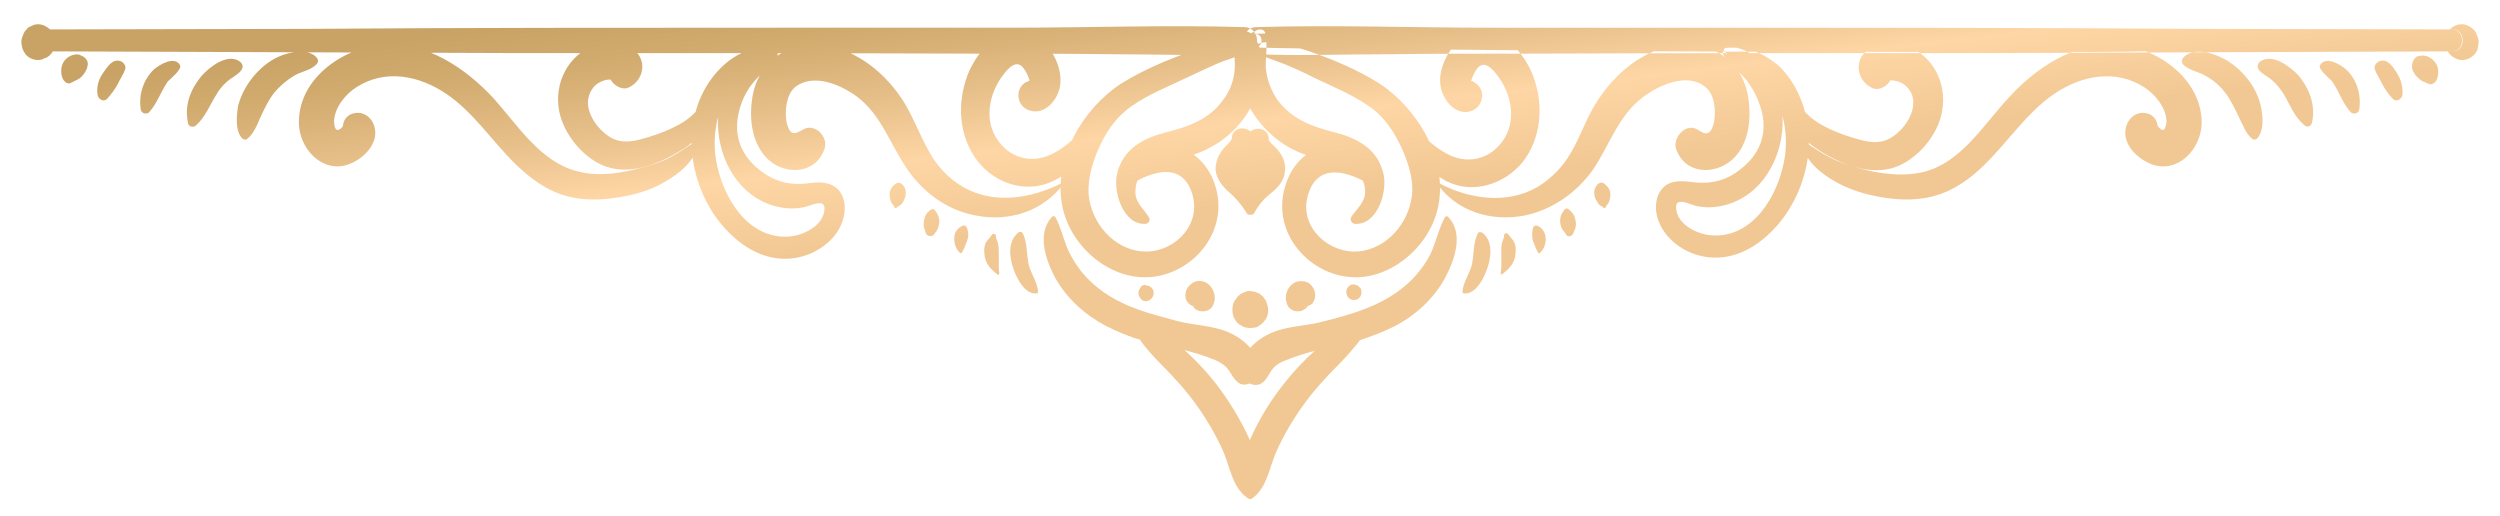 <?xml version="1.0" encoding="utf-8"?>
<!-- Generator: Adobe Illustrator 27.3.1, SVG Export Plug-In . SVG Version: 6.00 Build 0)  -->
<svg version="1.1" xmlns="http://www.w3.org/2000/svg" xmlns:xlink="http://www.w3.org/1999/xlink" x="0px" y="0px"
	 viewBox="0 0 433.3 89.5" style="enable-background:new 0 0 433.3 89.5;" xml:space="preserve">
<style type="text/css">
	.st0{fill:#F9C153;}
	.st1{fill:#1A1A1A;}
	.st2{fill:#FFFFFF;}
	.st3{fill:#E8BB56;}
	.st4{fill:url(#SVGID_1_);}
	.st5{fill:url(#SVGID_00000181080751786183173720000002611857340486217601_);}
	.st6{fill:url(#SVGID_00000178190874654779695270000015437821016872672896_);}
	.st7{fill:url(#SVGID_00000092453771337251600280000007660702766908729268_);}
	.st8{fill:url(#SVGID_00000135680507887347167480000004411595241283250576_);}
	.st9{fill:url(#SVGID_00000127046289272053369780000001625405998313482390_);}
	.st10{fill:url(#SVGID_00000144339721305452535820000001047671430783643787_);}
	.st11{fill:url(#SVGID_00000070806655311468033370000013096464518663926407_);}
	.st12{fill:url(#SVGID_00000127744576717170988850000004290174059841805190_);}
	.st13{fill:url(#SVGID_00000078756203663861077650000001607024147217248703_);}
	.st14{fill:url(#SVGID_00000146477469644223310790000016868788203089844662_);}
	.st15{fill:url(#SVGID_00000153668341916281899040000006263046244614406562_);}
	.st16{fill:url(#SVGID_00000175290089151134823630000003367703082693554588_);}
	.st17{fill:url(#SVGID_00000101087883365160234130000004700760316718140072_);}
	.st18{fill:url(#SVGID_00000052812498956609948390000009937392046970187667_);}
	.st19{fill:url(#SVGID_00000137846877530543471560000005988209660574410404_);}
	.st20{fill:url(#SVGID_00000147197590036209223580000012217893643156349597_);}
	.st21{fill:url(#SVGID_00000069362477266005651850000011094665160930455967_);}
	.st22{fill:url(#SVGID_00000101093794551895505230000012860293284193205650_);}
	.st23{fill:url(#SVGID_00000038383897958041067760000004949281252438152616_);}
	.st24{fill:url(#SVGID_00000101065395709090334340000014869131211550278842_);}
	.st25{fill:url(#SVGID_00000156589688333737773310000005150974631831622037_);}
</style>
<g id="Layer_2">
</g>
<g id="Layer_1">
</g>
<g id="Layer_3">
	<linearGradient id="SVGID_1_" gradientUnits="userSpaceOnUse" x1="214.7" y1="-9.895" x2="220.7" y2="42.105">
		<stop  offset="0" style="stop-color:#C9A265"/>
		<stop  offset="0.141" style="stop-color:#D1AA6E"/>
		<stop  offset="0.374" style="stop-color:#E6BE88"/>
		<stop  offset="0.591" style="stop-color:#FED6A5"/>
		<stop  offset="0.865" style="stop-color:#F1C893"/>
	</linearGradient>
	<path class="st4" d="M215.8,5.9c27.2-0.8,54.4-0.5,81.6-0.6c13.6-0.1,27.2-0.1,40.8-0.2c6.9,0,13.7,0,20.6,0
		c6.8,0,13.5,0.2,20.3,0.3c15.3,0.2,30.7-0.2,46-0.3c2.3,0,2.3,3.8,0,3.8c-27,0.1-54,0.2-81,0.3c-27,0-54,0-81,0.1
		c-7.5,0-14.9,0-22.4,0.1c-7.7,0-15.3,0.3-23,0c-2.9-0.1-2.9-4.6,0-4.7c13.5-0.4,27,0.1,40.5,0.1c13.5,0,27,0,40.5,0
		c27,0,54,0,81,0.2C394.8,5,409.9,5.1,425,5.1c2.3,0,2.3,3.8,0,3.8c-13.6,0-27.2-0.4-40.8-0.3C377.4,8.7,370.5,9,363.7,9
		c-6.8,0-13.5,0-20.3,0c-27.2,0-54.4,0-81.6-0.3c-15.3-0.2-30.7-0.1-46-0.5C214.4,8.1,214.4,5.9,215.8,5.9L215.8,5.9z M217,8.8
		c-0.2,0.4,0.2,0.7,0.5,0.6c0.4-0.2,2,0.6,2.4,0.7c0.9,0.3,1.8,0.7,2.7,1c1.7,0.7,3.5,1.5,5.2,2.4c3.2,1.5,6.6,2.9,9.6,5
		c2.6,1.8,4.4,4.6,5.7,7.5c1.1,2.6,2.1,5.7,1.5,8.6c-0.9,5-5.2,9.1-10,9c-5-0.1-9.8-4.9-7.7-10.4c1.9-5.1,7-3.3,10.4-1.3
		c0.6,0.3,1.2-0.1,1.2-0.7c0.4-4-4-6.3-7.3-6.1c-3.9,0.2-7,2.8-8.3,6.7c-2.8,8,3.5,15.5,10.9,16.2c6.8,0.7,13.8-4.9,15.4-11.9
		c1.9-8.4-3.5-17.3-10.1-21.6c-3.6-2.3-7.8-4.1-11.9-5.5c-2.2-0.8-4.5-1.3-6.8-1.6C219,7.2,217.7,7.3,217,8.8L217,8.8z M234.2,37.6
		c-0.3,0.5,0.1,1.2,0.7,1.2c3.8,0.2,5.6-5.5,4.9-8.6c-1-4.5-4.7-6.3-8.6-7.3c-3.7-0.9-7.4-2.3-9.8-5.6c-1.1-1.6-1.8-3.5-2-5.4
		c-0.1-1.1,0.1-2.2,0.1-3.3c0-0.5,0-1,0-1.5c-0.1-0.4-0.3-0.8-0.2-1.1c0.1-0.9-1-1.1-1.6-0.7c-0.3,0.3-0.8,0.3-1.1,0.6
		c-0.4,0.3-0.6,0.7-0.9,1.1c-0.6,1-0.8,2-0.9,3.1c-0.2,2,0.1,4.1,0.7,6c1.3,3.9,4.1,7.1,7.5,9.2c1.7,1,3.5,1.7,5.4,2.2
		c1.8,0.4,3.6,0.7,5.3,1.4c1.7,0.8,2.8,2.1,2.9,4.1C236.7,35,235.2,36.1,234.2,37.6L234.2,37.6z M240.7,18
		C240.7,18,240.7,18,240.7,18c-0.2,2.8,2.2,5.8,3.8,7.8c1.7,2.2,3.7,4.3,6.2,5.6c4.5,2.3,10,0.6,13.2-3.3c3.3-4.2,3.7-10,1.8-15
		c-1.9-4.9-7.3-10.3-12.4-6.4c-2.1,1.6-3.8,4.7-3.7,7.5c0.1,2.8,2.6,6.1,5.5,5c2-0.8,2.5-3.6,0.6-4.8c-0.1-0.1-0.9-0.7-0.7-0.1
		c-0.1-0.2,0.1-0.7,0.2-0.9c0.2-0.6,0.7-1.5,1.2-1.9c1.3-1,2.8,1.1,3.5,2.1c2.2,3.2,2.9,7.6,0.5,10.9c-2.4,3.3-6.3,4-9.7,2.1
		c-1.9-1-3.5-2.5-5.1-4c-0.8-0.8-1.6-1.5-2.4-2.3C242.3,19.5,241.6,18.6,240.7,18L240.7,18z M249.3,31.7c-0.1-0.1-0.3,0.1-0.2,0.2
		c3.5,4.8,9.3,6.5,14.9,5.5c4.8-0.9,9.2-3.9,12.1-8c2.9-4.3,4.4-9.4,8.7-12.6c2.8-2.1,7.7-4.3,10.8-1.7c1.6,1.3,1.8,4,1.5,5.9
		c-0.1,0.6-0.4,1.7-1,2c-0.7,0.4-1.5-0.4-2.2-0.7c-1.9-0.8-4,1.6-3.4,3.5c1.5,4.4,6.6,4.6,9.7,1.9c2.9-2.6,3.4-7,2.8-10.8
		c-0.9-6.3-6.4-9.8-12.2-9.1c-5.9,0.7-11,4.9-14.2,10.1c-1.7,2.7-2.7,5.8-4.3,8.5c-1.4,2.5-3.4,4.5-5.8,6
		C261.1,35.5,254.6,34.5,249.3,31.7L249.3,31.7z M216.3,36.8c0.2,0.5,0.8,0.6,1.1,0.1c0.8-1.5,1.8-2.6,3.1-3.6
		c1.1-0.9,2.1-2.1,2.2-3.6c0.2-1.5-0.4-2.8-1.4-3.9c-0.6-0.7-1.4-1.1-1.5-2c-1.3,0.2-2.6,0.4-3.8,0.5c0.1,1.6,0.2,3.3,0.3,4.9
		c0.1,1.4,0.1,2.7,1,3.9c0.3,0.4,1.2,0.5,1.5,0c0.8-1.2,0.8-2.4,0.9-3.9c0.1-1.6,0.1-3.3,0.2-4.9c0.2-2.4-3.2-2.7-3.8-0.5
		c-0.4,1.3,0.1,2.6,0.9,3.7c0.3,0.4,1.5,1.4,1.5,1.8c0,0.5-0.8,1.2-1.1,1.6c-0.4,0.6-0.7,1.2-1,1.9C215.9,34,215.9,35.4,216.3,36.8
		L216.3,36.8z M299.2,8.3c-0.5,0-0.6,0.7-0.1,0.8c7.3,2.5,11.5,10.6,10.2,18.4c-1.1,6.5-5.5,13.7-12.5,13.3
		c-2.4-0.1-6.2-1.8-6.3-4.8c-0.1-2,2.5-0.5,3.5-0.3c1.4,0.3,2.9,0.3,4.3,0c6.1-1.2,10-6.8,10.6-13.1c0.3-3.2-0.4-6.4-2-9.2
		c-0.8-1.4-1.9-2.7-3.1-3.8c-1.1-0.9-2.5-1.3-3.9-1.6c-0.9-0.2-1.8,1-1,1.8c0.8,0.7,1.3,1.5,2,2.2c0.7,0.8,1.5,1.4,2.1,2.3
		c1.1,1.5,1.9,3.3,2.4,5.2c0.9,4.1-0.6,7.4-3.7,9.8c-2.7,2.2-5.6,2.7-8.9,2.2c-1.7-0.2-3.6-0.2-4.8,1.3c-1,1.2-1.2,3.1-0.8,4.7
		c0.9,3.4,3.9,5.8,7,6.7c3.4,1,6.8,0.3,9.8-1.6c6.6-4.3,10.5-13,9.3-21.1c-0.6-3.7-2.2-7.3-4.8-9.9C305.8,9.2,302.8,8,299.2,8.3
		L299.2,8.3z M309.3,14.6c0-0.1-0.1-0.1-0.2,0c-1.6,4.6,2.8,9.3,6.1,11.4c3.7,2.4,8.8,4.5,13.2,3c3.8-1.3,7.5-5.5,8.2-9.7
		c0.9-4.9-1.6-9.7-6.1-11.3c-2.1-0.7-4.8-0.7-6.7,0.6c-2.6,1.8-2,5.5,0.8,6.7c1.2,0.5,3-0.6,3.2-1.9c0.1-0.5-0.2,0.3,0.2-0.4
		c-0.4,0.4-0.7,0.8-1.1,1.2c0.8-0.6,2.4-0.1,3.2,0.5c0.9,0.7,1.6,1.9,1.5,3.2c0,2.8-2.9,6.1-5.4,6.6c-1.8,0.4-3.6-0.2-5.3-0.7
		c-1.6-0.5-3.2-1.1-4.7-1.9C312.9,20.2,311.2,17.6,309.3,14.6L309.3,14.6z M312.8,24.6c-0.2-0.1-0.5,0.1-0.5,0.4
		c0.7,3.1,3.5,5.2,6,6.6c2.9,1.6,6.1,2.4,9.3,2.8c3.3,0.4,6.6,0.2,9.8-1.2c2.5-1.1,4.7-2.8,6.6-4.7c4.1-4,7.3-9,12-12.2
		c4.7-3.2,10.6-4.4,15.6-1.2c1.9,1.2,3.8,3.5,3.9,5.9c0,0.4-0.2,1.4-0.5,1.5c-0.6,0.2-1.3-1.1-1.5-1.4c0.1,0.5,0.2,1,0.4,1.4
		c0-0.1,0-0.1,0-0.2c-0.1,0.4-0.2,0.9-0.3,1.3c0-0.1,0.1-0.1,0.1-0.2c0.6-1.4,0.2-3.2-1.4-3.7c-2.6-0.8-4.5,1.9-3.8,4.4
		c0.6,2.1,2.6,3.7,4.5,4.4c4.5,1.6,8.6-2.7,8.6-7.3c-0.1-7.9-8.2-13.1-14.8-13.5c-7.3-0.4-14.1,4.1-18.9,9.5
		c-4.3,4.7-8.1,11-14.5,12.6c-3.8,0.9-7.8,0.3-11.4-0.7c-1.7-0.5-3.3-1-4.8-1.8C315.6,26.5,314.2,25.5,312.8,24.6L312.8,24.6z
		 M378.4,10c-0.3,0.3-0.3,0.9,0,1.2c1,1,2.6,1.2,3.8,1.9c1.3,0.7,2.5,1.7,3.5,3c1,1.3,1.7,2.9,2.4,4.3c0.6,1.2,1.2,2.9,2.3,3.7
		c0.3,0.2,0.6,0.1,0.8-0.1c1.3-1.4,1-4.1,0.6-5.8c-0.5-2.1-1.7-4.1-3.2-5.6c-1.4-1.5-3.3-2.7-5.3-3.3C382,8.9,379.6,8.6,378.4,10
		L378.4,10z M391.7,10.7c-0.5,0.4-0.5,0.9-0.2,1.4c0.6,0.8,1.7,1.2,2.4,1.9c0.8,0.7,1.3,1.4,1.9,2.3c1.2,2,1.8,3.9,3.6,5.4
		c0.4,0.4,1.1,0.3,1.3-0.4c0.7-3-0.4-5.9-2.3-8.2C397,11.6,393.8,9.1,391.7,10.7L391.7,10.7z M402.1,11.3c-0.4,0.7,1.8,2.4,2.1,2.8
		c1.2,1.7,1.8,3.8,3.2,5.3c0.4,0.5,1.4,0.3,1.5-0.4c0.4-2.5-0.4-5.2-2.2-6.9C405.7,11.2,403.1,9.6,402.1,11.3L402.1,11.3z
		 M412.4,10.6c-0.5,0.2-1,0.8-0.8,1.4c0.3,0.9,0.9,1.7,1.3,2.6c0.5,0.9,1.1,1.8,1.8,2.5c0.6,0.7,1.6,0.1,1.7-0.7
		c0.1-1.4-0.3-2.7-1-3.8C414.7,11.5,413.8,10.1,412.4,10.6L412.4,10.6z M419.3,9.6c-0.9,0.3-1.4,1.3-1.2,2.2c-0.1-0.5-0.1-0.5,0,0.2
		c0.1,0.2,0.1,0.4,0.3,0.6c0.1,0.3,0.3,0.5,0.5,0.7c0.4,0.4,0.8,0.8,1.3,0.9c0.1,0,0.2,0.1,0.3,0.1c-0.2-0.1-0.3-0.1-0.1,0
		c0.1,0.1,0.3,0.1,0.4,0.2c0.1,0,0.3,0,0.4,0.1c-0.4-0.1-0.4-0.1-0.2,0c0.2,0,0.3,0,0.5,0c0.2-0.1,0.4-0.2,0.5-0.3
		c0.6-0.6,0.7-1.8,0.5-2.6c-0.2-0.8-0.8-1.4-1.5-1.8c-0.2-0.1-0.4-0.2-0.6-0.2c-0.3-0.1-0.7-0.1-1,0C418.9,9.8,418.9,9.8,419.3,9.6
		L419.3,9.6z M426.7,4.2c-0.8,0-1.5,0.3-2.1,0.9c-0.4,0.4-0.6,0.8-0.7,1.4c0,0.3-0.1,0.5-0.1,0.8c0,0.4,0.1,0.8,0.3,1.2
		c0.1,0.4,0.3,0.7,0.6,1c0.3,0.3,0.6,0.5,0.9,0.6c0.3,0.2,0.7,0.3,1.1,0.3c0.8,0,1.5-0.3,2.1-0.9c0.4-0.4,0.6-0.8,0.7-1.4
		c0-0.3,0.1-0.5,0.1-0.8c0-0.4-0.1-0.8-0.3-1.2c-0.1-0.4-0.3-0.7-0.6-1c-0.3-0.3-0.6-0.5-0.9-0.6C427.5,4.3,427.1,4.2,426.7,4.2
		L426.7,4.2z M251,37.6c-0.2-0.2-0.5-0.1-0.6,0.1c-0.9,1.7-1.3,3.4-2,5.2c-0.6,1.7-1.7,3.3-2.9,4.7c-2.7,3.1-6.2,5-9.9,6.3
		c-2,0.7-4.1,1.3-6.2,1.8c-2.1,0.6-4.3,0.7-6.5,1.2c-1.9,0.4-3.8,1.2-5.3,2.5c-1.7,1.4-3.2,3.9-2,6.1c0.6,1.1,2.1,1.6,3.1,0.9
		c1-0.7,1.2-1.7,2-2.6c0.5-0.6,1.2-1,2-1.3c1.9-0.8,4-1.4,6-1.9c2.2-0.5,4.4-0.8,6.6-1.5c2.1-0.7,4.3-1.5,6.3-2.5
		c3.7-1.9,6.9-4.8,8.9-8.5C252.2,44.9,253.7,40.4,251,37.6L251,37.6z M236,57.4c-0.2-0.9-2-0.3-2.4-0.2c-1.5,0.6-2.9,1.3-4.3,2.4
		c-2.6,2.1-4.9,4.5-7,7.2c-2.2,2.8-4.1,5.9-5.6,9.3c-1.3,2.9-3.1,7.5-0.5,10.2c0.2,0.2,0.6,0.3,0.8,0.1c2.6-1.8,3-5.4,4.2-8.1
		c1.3-2.9,2.9-5.6,4.7-8.1c1.8-2.5,3.8-4.7,6-6.9c1-1,2-2.1,2.9-3.2C235.5,59.3,236.3,58.4,236,57.4L236,57.4z M214,52.1
		c-0.3,0.5-0.4,1-0.4,1.6c0,0.6,0.1,1.1,0.4,1.6c0.3,0.5,0.6,0.9,1.1,1.1c0.3,0.2,0.7,0.4,1.1,0.4c0.4,0.1,0.8,0.1,1.2-0.1
		c0.5-0.2,0.9-0.4,1.3-0.8c0.7-0.8,1.1-2,0.8-3.1c0,0,0,0,0,0c-0.1-0.4-0.3-0.8-0.5-1.1c-0.1-0.2-0.3-0.4-0.5-0.6
		c-0.2-0.2-0.4-0.3-0.7-0.4c-0.2-0.1-0.5-0.2-0.8-0.2c-0.4-0.1-0.8-0.1-1.2,0.1c-0.2,0.1-0.5,0.2-0.7,0.3c-0.2,0.2-0.4,0.3-0.6,0.5
		C214.3,51.7,214.2,51.9,214,52.1C214,52.1,214,52.1,214,52.1L214,52.1z M227,51.7c0-0.8-1-1.1-1.4-0.4c-0.1,0.2,0.1-0.1,0,0
		c0.1-0.1,0.1-0.1,0.1,0c-0.1,0,0,0,0.1,0c0.4,0.3,0.7,0.6,1.1,0.9c0-0.1,0-0.1,0-0.2c-0.2,0.5-0.4,1-0.6,1.5c0,0,0,0,0,0
		c0.5-0.4,0.7-1.4,0.5-2.1c0-0.1,0-0.1,0-0.2c0,0.2,0,0.4,0.1,0.6c0-0.1,0-0.2,0-0.2c0,0.2,0,0.4-0.1,0.6c0-0.1,0-0.2,0.1-0.2
		c-0.1,0.2-0.1,0.3-0.2,0.5c0-0.1,0.1-0.1,0.1-0.2c-0.1,0.1-0.2,0.3-0.3,0.4c0,0,0.1-0.1,0.1-0.1c-0.1,0.1-0.3,0.2-0.4,0.3
		c0.1,0,0.1-0.1,0.2-0.1c-0.2,0.1-0.3,0.1-0.5,0.2c0,0,0.1,0,0.1,0c-0.2,0-0.4,0.1-0.5,0.1c0.1,0,0.1,0,0.2,0c0.4,0,0.7-0.1,1.1-0.3
		c-0.2,0.1-0.3,0.1-0.5,0.2c0.1,0,0.1,0,0.2,0c-0.2,0-0.3,0-0.5,0.1c0.1,0,0.2,0,0.3,0c-0.2,0-0.3,0-0.5-0.1c0.2,0,0.4,0.1,0.6,0.1
		c-0.1,0-0.3,0-0.4-0.1c0,0,0,0,0,0c0.4,0.1,0.7,0.1,1-0.1c0.3-0.1,0.6-0.4,0.7-0.7c0.4-0.7,0.3-1.6-0.1-2.3c-0.3-0.5-0.8-1-1.4-1.1
		c-0.4-0.1-0.9-0.1-1.4,0c-0.9,0.3-1.5,1-1.8,1.9c-0.2,0.5-0.2,1.3,0,1.8c0.1,0.4,0.3,0.7,0.5,0.9c0.1,0.1,0.3,0.2,0.4,0.3
		c0.5,0.3,1,0.3,1.6,0.2c0.3-0.1,0.6-0.3,0.9-0.5c0.3-0.3,0.4-0.6,0.5-1c-0.1,0.1-0.2,0.3-0.2,0.4C226.9,52.5,227,52.1,227,51.7
		L227,51.7z M235.3,49.5c-0.2-0.1-0.4-0.2-0.7-0.2c-0.1,0-0.2,0-0.3,0c-0.3,0.1-0.5,0.3-0.7,0.5c-0.4,0.5-0.3,1.3,0.1,1.8
		c0,0,0,0,0,0c-0.1-0.1-0.1-0.2-0.2-0.3c0,0,0,0,0,0c0-0.1-0.1-0.2-0.1-0.3c0,0,0,0,0,0c0.2,0.8,1,1.2,1.8,0.9c0.7-0.3,1-1.2,0.6-2
		C235.7,49.9,235.5,49.6,235.3,49.5L235.3,49.5z M253.5,50.8C253.5,50.9,253.5,50.9,253.5,50.8c2,0.5,3.5-2.2,4.1-3.8
		c0.8-2,1.3-5.1-0.6-6.6c-0.3-0.2-0.7-0.3-0.9,0.1c-0.8,1.7-0.6,3.6-1,5.4C254.7,47.5,253.4,49.2,253.5,50.8L253.5,50.8z
		 M260.1,47.3c0,0.2,0.1,0.4,0.3,0.2c1-0.8,1.9-1.6,2.2-3c0.1-0.7,0.2-1.4,0-2.1c-0.2-0.8-0.8-1.2-1.2-1.8c-0.2-0.3-0.7-0.2-0.7,0.2
		c0,0.5-0.3,0.9-0.4,1.4c-0.1,0.5-0.1,1-0.1,1.5C260.2,44.9,260.3,46.2,260.1,47.3L260.1,47.3z M266.6,43.8c0,0.1,0.1,0.1,0.2,0.1
		c0.7-0.5,1.1-1.5,1.1-2.4c0-1.1-0.5-2-1.5-2.4c-0.3-0.1-0.6,0.1-0.7,0.4c-0.2,0.8-0.2,1.5,0,2.3C266,42.4,266.2,43.2,266.6,43.8
		L266.6,43.8z M271.4,40.6c0.3,0.6,1.1,0.4,1.3-0.2c0.1-0.4,0.4-0.7,0.4-1.2c0.1-0.4,0-0.9-0.1-1.3c-0.2-0.8-0.6-1.2-1.2-1.7
		c-0.2-0.1-0.4-0.1-0.6,0.1c-0.5,0.6-0.8,1.1-0.8,2c0,0.4,0.1,0.9,0.3,1.3C270.9,40,271.2,40.2,271.4,40.6L271.4,40.6z M277.9,36
		c0.1,0.1,0.3,0.1,0.4-0.1c0.1-0.3,0.5-0.6,0.6-1c0.1-0.3,0.2-0.7,0.2-1c0.1-0.9-0.4-1.6-1.1-2.1c-0.4-0.3-1-0.1-1.3,0.4
		c-0.5,0.7-0.5,1.6-0.1,2.4c0.2,0.3,0.4,0.7,0.6,0.9C277.4,35.7,277.8,35.8,277.9,36L277.9,36z M217.6,5.9
		c-27.2-0.8-54.4-0.5-81.6-0.6c-13.6-0.1-27.2-0.1-40.8-0.2c-6.9,0-13.7,0-20.6,0c-6.8,0-13.5,0.2-20.3,0.3C39,5.5,23.6,5.2,8.3,5.1
		C6,5.1,6,8.9,8.3,8.9c27,0.1,54,0.2,81,0.3c27,0,54,0,81,0.1c7.5,0,14.9,0,22.4,0.1c7.7,0,15.3,0.3,23,0c2.9-0.1,2.9-4.6,0-4.7
		c-13.5-0.4-27,0.1-40.5,0.1c-13.5,0-27,0-40.5,0c-27,0-54,0-81,0.2C38.6,5,23.4,5.1,8.3,5.1C6,5.1,6,9,8.3,8.9
		c13.6,0,27.2-0.4,40.8-0.3C56,8.7,62.8,9,69.7,9c6.8,0,13.5,0,20.3,0c27.2,0,54.4,0,81.6-0.3c15.3-0.2,30.7-0.1,46-0.5
		C219,8.1,219,5.9,217.6,5.9L217.6,5.9z M216.4,8.8c-0.7-1.4-2-1.6-3.4-1.4c-2.3,0.3-4.6,0.9-6.8,1.6c-4,1.4-8.2,3.2-11.9,5.5
		c-6.6,4.3-12,13.2-10.1,21.6c1.6,7,8.5,12.6,15.4,11.9c7.4-0.7,13.7-8.2,10.9-16.2c-1.3-3.8-4.5-6.5-8.3-6.7
		c-3.3-0.2-7.7,2.1-7.3,6.1c0.1,0.6,0.6,1.1,1.2,0.7c3.4-2.1,8.5-3.9,10.4,1.3c2,5.5-2.7,10.3-7.7,10.4c-4.9,0.1-9.1-4-10-9
		c-0.5-2.9,0.4-6,1.5-8.6c1.3-3,3.1-5.7,5.7-7.5c2.9-2.1,6.3-3.4,9.6-5c1.7-0.8,3.4-1.6,5.2-2.4c0.9-0.4,1.8-0.7,2.7-1
		c0.4-0.1,2-0.9,2.4-0.7C216.2,9.5,216.5,9.1,216.4,8.8L216.4,8.8z M199.1,37.6c-1-1.6-2.5-2.6-2.3-4.7c0.1-2,1.2-3.4,2.9-4.1
		c1.7-0.7,3.6-1,5.3-1.4c1.9-0.5,3.7-1.2,5.4-2.2c3.4-2,6.2-5.2,7.5-9.2c0.6-1.9,0.9-4,0.7-6c-0.1-1.1-0.3-2.1-0.9-3.1
		c-0.2-0.4-0.5-0.8-0.9-1.1c-0.3-0.3-0.8-0.3-1.1-0.6C215.1,4.8,214,5,214.1,6c0,0.4-0.2,0.7-0.2,1.1c-0.1,0.5,0,1,0,1.5
		c0,1.1,0.2,2.2,0.1,3.3c-0.1,1.9-0.8,3.9-2,5.4c-2.4,3.4-6.1,4.7-9.8,5.6c-3.9,1-7.6,2.8-8.6,7.3c-0.7,3.1,1.1,8.8,4.9,8.6
		C199,38.8,199.5,38.2,199.1,37.6L199.1,37.6z M192.6,18c-0.9,0.6-1.6,1.5-2.4,2.2c-0.8,0.7-1.6,1.5-2.4,2.3c-1.6,1.5-3.2,3-5.1,4
		c-3.4,1.9-7.3,1.2-9.7-2.1c-2.4-3.3-1.7-7.7,0.5-10.9c0.7-1,2.2-3.1,3.5-2.1c0.5,0.4,1,1.3,1.2,1.9c0.1,0.2,0.3,0.6,0.2,0.9
		c0.3-0.5-0.5,0.1-0.7,0.1c-1.9,1.3-1.4,4.1,0.6,4.8c2.9,1.1,5.5-2.2,5.5-5c0.1-2.8-1.6-5.9-3.7-7.5c-5.1-3.9-10.5,1.5-12.4,6.4
		c-1.9,5-1.5,10.8,1.8,15c3.2,4,8.6,5.6,13.2,3.3c2.5-1.2,4.5-3.4,6.2-5.6C190.4,23.8,192.8,20.8,192.6,18
		C192.7,18,192.7,18,192.6,18L192.6,18z M184.1,31.7c-5.3,2.7-11.8,3.8-17.2,0.7c-2.4-1.4-4.4-3.5-5.8-6c-1.6-2.8-2.7-5.8-4.3-8.5
		c-3.2-5.2-8.3-9.3-14.2-10.1c-5.8-0.7-11.2,2.7-12.2,9.1c-0.6,3.8-0.1,8.1,2.8,10.8c3,2.7,8.2,2.5,9.7-1.9c0.7-2-1.5-4.3-3.4-3.5
		c-0.7,0.3-1.5,1-2.2,0.7c-0.6-0.3-0.9-1.4-1-2c-0.3-1.9,0-4.6,1.5-5.9c3.2-2.5,8-0.4,10.8,1.7c4.2,3.2,5.7,8.3,8.7,12.6
		c2.9,4.2,7.2,7.2,12.1,8c5.5,1,11.3-0.7,14.9-5.5C184.3,31.8,184.2,31.6,184.1,31.7L184.1,31.7z M217,36.8c0.4-1.4,0.4-2.8,0-4.1
		c-0.2-0.7-0.6-1.3-1-1.9c-0.3-0.4-1.1-1.1-1.1-1.6c0-0.4,1.2-1.4,1.5-1.8c0.8-1.1,1.3-2.3,0.9-3.7c-0.6-2.1-4-1.9-3.8,0.5
		c0.1,1.6,0.1,3.3,0.2,4.9c0.1,1.4,0.1,2.7,0.9,3.9c0.3,0.5,1.2,0.4,1.5,0c0.9-1.1,0.8-2.5,1-3.9c0.1-1.6,0.2-3.3,0.3-4.9
		c-1.3-0.2-2.6-0.4-3.8-0.5c-0.2,0.9-0.9,1.3-1.5,2c-0.9,1.1-1.5,2.4-1.4,3.9c0.2,1.5,1.2,2.7,2.2,3.6c1.3,1.1,2.2,2.2,3.1,3.6
		C216.2,37.4,216.9,37.3,217,36.8L217,36.8z M134.1,8.3c-3.6-0.3-6.6,0.9-9.2,3.5c-2.6,2.6-4.3,6.1-4.8,9.9
		c-1.2,8.1,2.7,16.8,9.3,21.1c3,1.9,6.4,2.6,9.8,1.6c3.1-0.9,6.2-3.3,7-6.7c0.4-1.5,0.3-3.4-0.8-4.7c-1.2-1.4-3.1-1.5-4.8-1.3
		c-3.3,0.5-6.1,0-8.9-2.2c-3.1-2.4-4.6-5.8-3.7-9.8c0.4-1.9,1.2-3.7,2.4-5.2c0.6-0.8,1.4-1.5,2.1-2.3c0.7-0.8,1.3-1.5,2-2.2
		c0.8-0.8-0.1-1.9-1-1.8c-1.4,0.2-2.8,0.6-3.9,1.6c-1.3,1-2.3,2.3-3.1,3.8c-1.6,2.8-2.3,5.9-2,9.2c0.6,6.3,4.5,11.9,10.6,13.1
		c1.4,0.3,2.9,0.3,4.3,0c1-0.2,3.6-1.6,3.5,0.3c-0.1,3-3.9,4.7-6.3,4.8c-7,0.4-11.4-6.8-12.5-13.3c-1.3-7.8,2.9-15.9,10.2-18.4
		C134.7,9,134.6,8.3,134.1,8.3L134.1,8.3z M124.1,14.6c-1.9,3-3.6,5.6-6.8,7.2c-1.5,0.8-3.1,1.4-4.7,1.9c-1.7,0.5-3.5,1.1-5.3,0.7
		c-2.5-0.5-5.4-3.8-5.4-6.6c0-1.2,0.6-2.5,1.5-3.2c0.8-0.6,2.4-1.2,3.2-0.5c-0.4-0.4-0.7-0.8-1.1-1.2c0.4,0.6,0.2-0.1,0.2,0.4
		c0.2,1.3,2,2.4,3.2,1.9c2.7-1.2,3.4-4.8,0.8-6.7c-1.9-1.3-4.6-1.4-6.7-0.6c-4.5,1.6-7,6.5-6.1,11.3c0.8,4.2,4.4,8.4,8.2,9.7
		c4.4,1.5,9.4-0.6,13.2-3c3.4-2.1,7.7-6.8,6.1-11.4C124.2,14.5,124.1,14.5,124.1,14.6L124.1,14.6z M120.5,24.6
		c-1.4,0.8-2.7,1.8-4.2,2.6c-1.5,0.8-3.2,1.4-4.8,1.8c-3.7,1-7.7,1.7-11.4,0.7c-6.4-1.6-10.3-7.9-14.5-12.6
		C80.7,11.8,74,7.3,66.6,7.7c-6.7,0.4-14.8,5.6-14.8,13.5c0,4.6,4.1,8.9,8.6,7.3c1.9-0.7,3.9-2.3,4.5-4.4c0.7-2.5-1.2-5.2-3.8-4.4
		c-1.6,0.5-2,2.2-1.4,3.7c0,0.1,0.1,0.1,0.1,0.2c-0.1-0.4-0.2-0.9-0.3-1.3c0,0.1,0,0.1,0,0.2c0.1-0.5,0.2-1,0.4-1.4
		c-0.2,0.3-0.8,1.6-1.5,1.4c-0.4-0.1-0.5-1.1-0.5-1.5c0.1-2.4,2-4.7,3.9-5.9c5-3.2,10.9-2,15.6,1.2c4.7,3.2,7.9,8.2,12,12.2
		c2,1.9,4.1,3.6,6.6,4.7c3.1,1.4,6.4,1.6,9.8,1.2c3.2-0.4,6.4-1.1,9.3-2.8c2.5-1.4,5.2-3.5,6-6.6C121.1,24.7,120.8,24.5,120.5,24.6
		L120.5,24.6z M54.9,10c-1.2-1.4-3.5-1.1-5.1-0.7c-2,0.5-3.8,1.7-5.3,3.3c-1.5,1.6-2.6,3.5-3.2,5.6C41,19.9,40.7,22.7,42,24
		c0.2,0.2,0.6,0.3,0.8,0.1c1.1-0.8,1.8-2.5,2.3-3.7c0.7-1.5,1.4-3,2.4-4.3c1-1.2,2.2-2.2,3.5-3c1.2-0.7,2.8-0.9,3.8-1.9
		C55.2,10.9,55.2,10.3,54.9,10L54.9,10z M41.6,10.7c-2.1-1.6-5.3,0.9-6.7,2.5c-1.9,2.3-3,5.1-2.3,8.2c0.1,0.6,0.9,0.7,1.3,0.4
		c1.7-1.5,2.4-3.5,3.6-5.4c0.5-0.9,1.1-1.6,1.9-2.3c0.8-0.7,1.8-1.1,2.4-1.9C42.2,11.6,42.1,11.1,41.6,10.7L41.6,10.7z M31.2,11.3
		c-0.9-1.7-3.6-0.1-4.6,0.8c-1.8,1.8-2.6,4.4-2.2,6.9c0.1,0.7,1.1,0.9,1.5,0.4c1.4-1.6,2-3.6,3.2-5.3C29.5,13.7,31.6,12,31.2,11.3
		L31.2,11.3z M20.9,10.6c-1.4-0.5-2.3,1-3,2c-0.8,1.1-1.2,2.4-1,3.8c0.1,0.8,1.1,1.4,1.7,0.7c0.7-0.8,1.3-1.6,1.8-2.5
		c0.4-0.9,1-1.7,1.3-2.6C21.9,11.4,21.4,10.8,20.9,10.6L20.9,10.6z M14,9.6c0.4,0.2,0.4,0.2-0.2-0.1c-0.3-0.1-0.7-0.1-1,0
		c-0.2,0-0.4,0.1-0.6,0.2c-0.7,0.3-1.3,1-1.5,1.8c-0.2,0.8-0.1,2,0.5,2.6c0.2,0.2,0.3,0.3,0.5,0.3c0.2,0.1,0.3,0.1,0.5,0
		c0.3,0,0.2,0-0.2,0c0.1,0,0.3,0,0.4-0.1c0.1,0,0.3-0.1,0.4-0.2c0.2-0.1,0.1-0.1-0.1,0c0.1,0,0.2-0.1,0.3-0.1c0.5-0.2,1-0.5,1.3-0.9
		c0.2-0.2,0.4-0.5,0.5-0.7c0.1-0.2,0.2-0.4,0.3-0.6c0.1-0.6,0.1-0.7,0-0.2C15.5,10.8,14.9,9.9,14,9.6L14,9.6z M6.6,4.2
		c-0.4,0-0.8,0.1-1.1,0.3C5.1,4.6,4.8,4.8,4.6,5.1c-0.3,0.3-0.5,0.6-0.6,1C3.8,6.5,3.7,6.9,3.7,7.3c0,0.3,0.1,0.5,0.1,0.8
		c0.1,0.5,0.4,1,0.7,1.4c0.6,0.6,1.3,0.9,2.1,0.9c0.4,0,0.8-0.1,1.1-0.3C8.1,10,8.4,9.8,8.7,9.5c0.3-0.3,0.5-0.6,0.6-1
		c0.2-0.4,0.3-0.8,0.3-1.2c0-0.3-0.1-0.5-0.1-0.8C9.3,6,9,5.5,8.7,5.1C8.1,4.6,7.4,4.2,6.6,4.2L6.6,4.2z M182.3,37.6
		c-2.6,2.9-1.1,7.3,0.5,10.4c2.1,3.8,5.3,6.6,8.9,8.5c2,1,4.1,1.9,6.3,2.5c2.2,0.7,4.4,1,6.6,1.5c2,0.5,4.1,1.1,6,1.9
		c0.7,0.3,1.4,0.7,2,1.3c0.8,0.9,1,1.8,2,2.6c1,0.8,2.6,0.2,3.1-0.9c1.2-2.2-0.3-4.7-2-6.1c-1.5-1.3-3.4-2.1-5.3-2.5
		c-2.2-0.5-4.3-0.6-6.5-1.2c-2.1-0.6-4.2-1.1-6.2-1.8c-3.8-1.3-7.2-3.2-9.9-6.3c-1.2-1.4-2.2-3-2.9-4.7c-0.7-1.8-1.1-3.6-2-5.2
		C182.8,37.4,182.5,37.4,182.3,37.6L182.3,37.6z M197.3,57.4c-0.3,1,0.6,1.9,1.1,2.6c0.9,1.1,1.9,2.2,2.9,3.2c2.1,2.1,4.2,4.4,6,6.9
		c1.8,2.5,3.4,5.2,4.7,8.1c1.2,2.8,1.6,6.3,4.2,8.1c0.3,0.2,0.6,0.1,0.8-0.1c2.7-2.7,0.8-7.2-0.5-10.2c-1.5-3.3-3.4-6.4-5.6-9.3
		c-2.1-2.7-4.4-5.1-7-7.2c-1.3-1-2.7-1.8-4.3-2.4C199.3,57.1,197.5,56.5,197.3,57.4L197.3,57.4z M219.4,52.1
		C219.4,52.1,219.3,52.1,219.4,52.1c-0.2-0.2-0.3-0.5-0.5-0.7c-0.2-0.2-0.4-0.3-0.6-0.5c-0.2-0.1-0.5-0.2-0.7-0.3
		c-0.4-0.1-0.8-0.2-1.2-0.1c-0.3,0-0.5,0.1-0.8,0.2c-0.3,0.1-0.5,0.2-0.7,0.4c-0.2,0.1-0.4,0.3-0.5,0.6c-0.3,0.3-0.4,0.7-0.5,1.1
		c0,0,0,0,0,0c-0.3,1.1,0,2.3,0.8,3.1c0.4,0.4,0.8,0.7,1.3,0.8c0.4,0.1,0.8,0.2,1.2,0.1c0.4,0,0.8-0.1,1.1-0.4
		c0.5-0.3,0.8-0.7,1.1-1.1c0.3-0.5,0.4-1,0.4-1.6C219.8,53.2,219.6,52.6,219.4,52.1L219.4,52.1z M206.3,51.7c0,0.4,0.2,0.8,0.4,1.1
		c-0.1-0.1-0.2-0.3-0.2-0.4c0.1,0.4,0.3,0.7,0.5,1c0.2,0.2,0.6,0.5,0.9,0.5c0.5,0.1,1.1,0.1,1.6-0.2c0.1-0.1,0.3-0.2,0.4-0.3
		c0.3-0.3,0.4-0.6,0.5-0.9c0.2-0.5,0.2-1.3,0-1.8c-0.3-0.9-0.9-1.6-1.8-1.9c-0.4-0.1-0.9-0.2-1.4,0c-0.6,0.2-1,0.6-1.4,1.1
		c-0.4,0.7-0.5,1.6-0.1,2.3c0.2,0.3,0.4,0.5,0.7,0.7c0.3,0.2,0.6,0.1,1,0.1c0,0,0,0,0,0c-0.1,0-0.3,0-0.4,0.1c0.2,0,0.4,0,0.6-0.1
		c-0.2,0-0.3,0-0.5,0.1c0.1,0,0.2,0,0.3,0c-0.2,0-0.3,0-0.5-0.1c0.1,0,0.1,0,0.2,0c-0.2-0.1-0.3-0.1-0.5-0.2
		c0.4,0.2,0.7,0.3,1.1,0.3c0.1,0,0.1,0,0.2,0c-0.2,0-0.4-0.1-0.5-0.1c0,0,0.1,0,0.1,0c-0.2-0.1-0.3-0.1-0.5-0.2
		c0.1,0,0.1,0.1,0.2,0.1c-0.1-0.1-0.3-0.2-0.4-0.3c0,0,0.1,0.1,0.1,0.1c-0.1-0.1-0.2-0.3-0.3-0.4c0,0.1,0.1,0.1,0.1,0.2
		c-0.1-0.2-0.1-0.3-0.2-0.5c0,0.1,0,0.2,0.1,0.2c0-0.2,0-0.4-0.1-0.6c0,0.1,0,0.2,0,0.2c0-0.2,0-0.4,0.1-0.6c0,0.1,0,0.1,0,0.2
		c-0.2,0.7,0,1.6,0.5,2.1c0,0,0,0,0,0c-0.2-0.5-0.4-1-0.6-1.5c0,0.1,0,0.1,0,0.2c0.4-0.3,0.7-0.6,1.1-0.9c0.1,0.1,0.1,0.1,0.1,0
		c-0.1,0,0,0,0.1,0c-0.1-0.1,0.1,0.1,0,0C207.3,50.6,206.3,50.9,206.3,51.7L206.3,51.7z M198,49.5c-0.2,0.1-0.4,0.4-0.5,0.6
		c-0.4,0.7-0.1,1.6,0.6,2c0.7,0.3,1.5-0.1,1.8-0.9c0,0,0,0,0,0c0,0.1-0.1,0.2-0.1,0.3c0,0,0,0,0,0c-0.1,0.1-0.1,0.2-0.2,0.3
		c0,0,0,0,0,0c0.4-0.5,0.5-1.3,0.1-1.8c-0.2-0.2-0.4-0.4-0.7-0.5c-0.1,0-0.2,0-0.3,0C198.5,49.3,198.2,49.4,198,49.5L198,49.5z
		 M179.9,50.8c0.1-1.6-1.2-3.3-1.6-4.9c-0.4-1.8-0.2-3.7-1-5.4c-0.2-0.4-0.7-0.4-0.9-0.1c-1.9,1.6-1.4,4.6-0.6,6.6
		C176.4,48.6,177.9,51.3,179.9,50.8C179.8,50.9,179.9,50.9,179.9,50.8L179.9,50.8z M173.2,47.3c-0.2-1.1,0-2.4-0.1-3.5
		c0-0.5,0-1-0.1-1.5c-0.1-0.5-0.4-0.9-0.4-1.4c0-0.4-0.5-0.5-0.7-0.2c-0.4,0.7-1,1-1.2,1.8c-0.2,0.7-0.1,1.4,0,2.1
		c0.3,1.4,1.2,2.2,2.2,3C173.1,47.7,173.2,47.5,173.2,47.3L173.2,47.3z M166.7,43.8c0.4-0.6,0.6-1.3,0.9-2c0.3-0.8,0.3-1.5,0-2.3
		c-0.1-0.3-0.4-0.5-0.7-0.4c-1,0.4-1.6,1.3-1.5,2.4c0,0.9,0.4,1.9,1.1,2.4C166.6,43.9,166.7,43.8,166.7,43.8L166.7,43.8z
		 M161.9,40.6c0.2-0.3,0.5-0.6,0.6-0.9c0.2-0.4,0.3-0.9,0.3-1.3c0-0.8-0.3-1.4-0.8-2c-0.1-0.2-0.4-0.2-0.6-0.1
		c-0.6,0.4-1,0.8-1.2,1.7c-0.1,0.4-0.1,0.9-0.1,1.3c0.1,0.4,0.3,0.8,0.4,1.2C160.8,41,161.6,41.1,161.9,40.6L161.9,40.6z M155.4,36
		c0.1-0.2,0.5-0.3,0.7-0.5c0.3-0.2,0.5-0.6,0.6-0.9c0.4-0.8,0.4-1.7-0.1-2.4c-0.3-0.4-0.8-0.7-1.3-0.4c-0.7,0.5-1.2,1.2-1.1,2.1
		c0,0.3,0.1,0.7,0.2,1c0.1,0.4,0.5,0.6,0.6,1C155.1,36.1,155.3,36.1,155.4,36L155.4,36z"/>
</g>
</svg>
